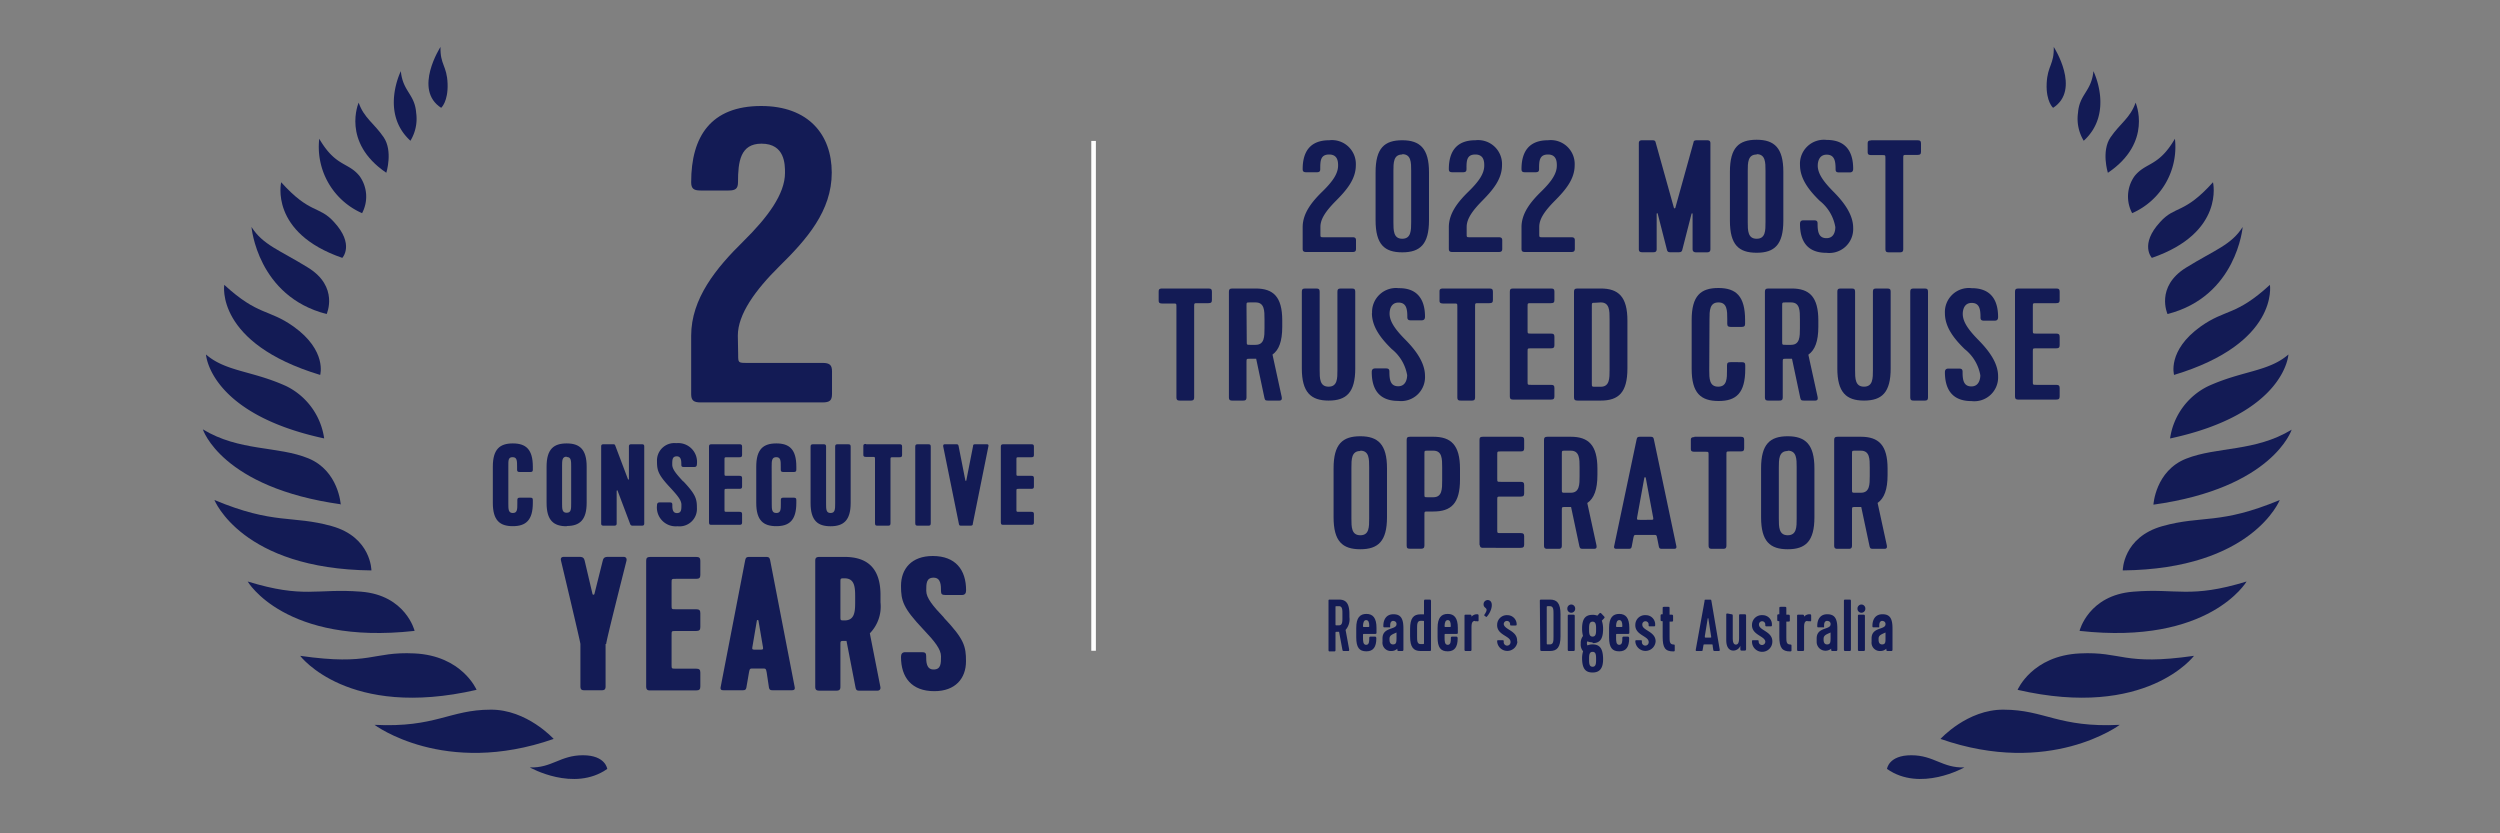 <svg id="Layer_2" data-name="Layer 2" xmlns="http://www.w3.org/2000/svg" width="300" height="100" viewBox="0 0 300 100"><rect x="0" y="0" width="300" height="100" fill="#808080" stroke="none"/><title>Artboard 1</title><path d="M66.44,88.67s-3.22-3.55-7.57-3.51c-4.92,0-6.6,2.19-13.93,1.82,0,0,8.37,6.28,21.5,1.69" fill="#131b55"/><path d="M57.19,82.78s-1.73-4.1-7.46-4.37c-5.11-.25-5.18,1.51-13.71.29,0,0,5.72,7.64,21.17,4.08" fill="#131b55"/><path d="M49.75,75.69S48.69,71.42,43.32,71s-6.81.86-13.6-1.22c0,0,4.46,7.65,20,5.93" fill="#131b55"/><path d="M44.57,68.46s0-4-4.77-5.33S32.93,63,25.73,60c0,0,3.28,8.29,18.84,8.45" fill="#131b55"/><path d="M40.89,60.57S40.66,56.5,37,55s-8.27-.81-12.66-3.48c0,0,2.23,7,16.59,9" fill="#131b55"/><path d="M38.9,52.61a8.28,8.28,0,0,0-4.56-6.28c-4.1-1.86-7.23-1.72-9.62-3.79,0,0,.38,7.1,14.18,10.07" fill="#131b55"/><path d="M38.42,45s.86-2.92-3.2-5.82c-3-2.13-4.22-1.25-8.31-5,0,0-1.13,7,11.51,10.81" fill="#131b55"/><path d="M39.2,37.68s1.5-3.27-2.24-5.57c-3.46-2.14-5.39-2.7-6.78-4.87,0,0,.71,8.32,9,10.44" fill="#131b55"/><path d="M41.08,30.94s1.5-1.59-1-4.3c-1.8-2-2.85-.9-6.34-4.77,0,0-1.44,6.05,7.32,9.07" fill="#131b55"/><path d="M72.87,92.27s-.19-1.64-2.92-1.64-3.73,1.55-6.37,1.46c0,0,5.28,3,9.29.18" fill="#131b55"/><path d="M43.45,25.58a4.23,4.23,0,0,0-.3-4.45c-1.36-1.7-2.86-1.08-4.84-4.48a8.68,8.68,0,0,0,5.14,8.93" fill="#131b55"/><path d="M46.36,20.72s.81-2.59-.32-4.25-2.37-2.32-3-4.15c0,0-2.09,4.74,3.3,8.4" fill="#131b55"/><path d="M49.24,16.91a5.07,5.07,0,0,0,.7-3.37c-.17-2.27-1.6-2.54-1.84-5,0,0-2.51,5,1.14,8.34" fill="#131b55"/><path d="M52.94,12.94s.85-.74.77-2.91-.91-2.26-.85-4.4c0,0-3.31,5.13.08,7.31" fill="#131b55"/><path d="M232.86,88.67s3.22-3.55,7.57-3.51c4.92,0,6.61,2.19,13.94,1.82,0,0-8.37,6.28-21.51,1.69" fill="#131b55"/><path d="M242.11,82.78s1.74-4.1,7.47-4.37c5.1-.25,5.17,1.51,13.7.29,0,0-5.72,7.64-21.17,4.08" fill="#131b55"/><path d="M249.55,75.69S250.61,71.42,256,71c5.22-.43,6.8.86,13.59-1.22,0,0-4.45,7.65-20,5.93" fill="#131b55"/><path d="M254.73,68.46s0-4,4.78-5.33S266.37,63,273.57,60c0,0-3.27,8.29-18.84,8.45" fill="#131b55"/><path d="M258.41,60.57s.23-4.07,3.93-5.53,8.27-.81,12.66-3.48c0,0-2.23,7-16.59,9" fill="#131b55"/><path d="M260.41,52.61A8.28,8.28,0,0,1,265,46.33c4.1-1.86,7.22-1.72,9.61-3.79,0,0-.37,7.1-14.17,10.07" fill="#131b55"/><path d="M260.89,45s-.86-2.92,3.19-5.82c3-2.13,4.23-1.25,8.31-5,0,0,1.14,7-11.5,10.81" fill="#131b55"/><path d="M260.1,37.68s-1.49-3.27,2.24-5.57c3.46-2.14,5.4-2.7,6.78-4.87,0,0-.71,8.32-9,10.44" fill="#131b55"/><path d="M258.22,30.94s-1.5-1.59,1-4.3c1.8-2,2.86-.9,6.34-4.77,0,0,1.44,6.05-7.32,9.07" fill="#131b55"/><path d="M226.44,92.27s.18-1.64,2.91-1.64,3.73,1.55,6.37,1.46c0,0-5.28,3-9.28.18" fill="#131b55"/><path d="M255.86,25.58a4.22,4.22,0,0,1,.29-4.45c1.37-1.7,2.86-1.08,4.84-4.48a8.68,8.68,0,0,1-5.13,8.93" fill="#131b55"/><path d="M252.94,20.72s-.81-2.59.33-4.25,2.37-2.32,3-4.15c0,0,2.1,4.74-3.3,8.4" fill="#131b55"/><path d="M250.06,16.91a5.07,5.07,0,0,1-.7-3.37c.18-2.27,1.61-2.54,1.85-5,0,0,2.5,5-1.15,8.34" fill="#131b55"/><path d="M246.37,12.94s-.86-.74-.77-2.91.91-2.26.85-4.4c0,0,3.31,5.13-.08,7.31" fill="#131b55"/><line x1="131.23" y1="16.91" x2="131.23" y2="78.09" fill="#131b55" stroke="#fff" stroke-miterlimit="10" stroke-width="0.55"/><path d="M158.45,28.09c0,.38,0,.38.43.38h3.42c.32,0,.42.1.42.38v1c0,.29-.1.39-.42.39h-5.55c-.32,0-.43-.1-.43-.39V27.26c0-1.69,1.13-3.07,2.37-4.28s1.88-2.15,1.88-3.11c0-.39,0-1.33-1.07-1.33s-1.07.81-1.07,1.75c0,.28-.1.38-.42.38h-1.26c-.32,0-.43-.1-.43-.38,0-2.08.89-3.46,3.18-3.46a2.87,2.87,0,0,1,3.2,3c0,1.69-1.13,3-2.37,4.25s-1.88,2.19-1.88,3.15Z" fill="#131b55"/><path d="M168.27,30.28c-2.13,0-3.2-.94-3.2-3.85V20.67c0-2.9,1.07-3.84,3.2-3.84s3.21,1,3.21,3.84v5.76c0,2.89-1.07,3.85-3.21,3.85m0-11.74c-1.06,0-1.06,1-1.06,2v6.11c0,1,0,2,1.06,2s1.07-1,1.07-2V20.5c0-1,0-2-1.07-2" fill="#131b55"/><path d="M176,28.09c0,.38,0,.38.43.38h3.41c.32,0,.43.1.43.38v1c0,.29-.11.39-.43.39h-5.55c-.32,0-.43-.1-.43-.39V27.26c0-1.69,1.13-3.07,2.37-4.28s1.88-2.15,1.88-3.11c0-.39,0-1.33-1.07-1.33s-1.06.81-1.06,1.75c0,.28-.11.38-.43.38h-1.26c-.32,0-.43-.1-.43-.38,0-2.08.9-3.46,3.18-3.46a2.87,2.87,0,0,1,3.2,3c0,1.69-1.13,3-2.36,4.25S176,26.28,176,27.24Z" fill="#131b55"/><path d="M184.71,28.09c0,.38,0,.38.43.38h3.41c.32,0,.43.1.43.38v1c0,.29-.11.39-.43.39H183c-.32,0-.42-.1-.42-.39V27.26c0-1.69,1.13-3.07,2.37-4.28s1.87-2.15,1.87-3.11c0-.39,0-1.33-1.06-1.33s-1.07.81-1.07,1.75c0,.28-.11.38-.43.38H183c-.32,0-.42-.1-.42-.38,0-2.08.89-3.46,3.18-3.46a2.87,2.87,0,0,1,3.2,3c0,1.69-1.13,3-2.37,4.25s-1.88,2.19-1.88,3.15Z" fill="#131b55"/><path d="M203.54,30.28c-.26,0-.43-.1-.43-.39V25.67c0-.08-.1-.1-.13,0L201.87,30c-.08.27-.25.27-.53.27h-.83c-.22,0-.39,0-.47-.27l-1.11-4.34c0-.1-.13-.08-.13,0v4.22c0,.29-.11.39-.43.39h-1.28c-.32,0-.43-.1-.43-.39V17.21c0-.28.11-.38.43-.38h1.18c.25,0,.36.06.4.23l2.2,7.88a.09.09,0,0,0,.17,0l2.2-7.92c0-.13.17-.19.41-.19h1.17c.32,0,.43.1.43.38V29.89c0,.29-.13.39-.43.39Z" fill="#131b55"/><path d="M210.8,30.33c-2.14,0-3.21-.94-3.21-3.84V20.61c0-2.9,1.07-3.84,3.21-3.84s3.2,1,3.2,3.84v5.88c0,2.88-1.07,3.84-3.2,3.84m0-11.79c-1.07,0-1.07,1-1.07,2v6.11c0,1,0,2,1.07,2s1.06-1,1.06-2V20.5c0-1,0-2-1.06-2" fill="#131b55"/><path d="M216,19.79a2.87,2.87,0,0,1,3.2-3c2.28,0,3.18,1.39,3.18,3.46,0,.29-.11.44-.43.44h-1.26c-.32,0-.42-.1-.42-.38,0-.95-.11-1.75-1.07-1.75s-1.07.94-1.07,1.32c0,1,.77,2,1.88,3.12s2.37,2.65,2.37,4.34a2.87,2.87,0,0,1-3.2,3c-2.29,0-3.18-1.38-3.18-3.46,0-.28.1-.44.42-.44h1.26c.32,0,.43.1.43.39,0,.94.11,1.75,1.07,1.75s1.06-.95,1.06-1.33a5.11,5.11,0,0,0-1.87-3.15c-1.24-1.21-2.37-2.61-2.37-4.3" fill="#131b55"/><path d="M224.54,16.83h5.55c.32,0,.43.1.43.38v1c0,.29-.11.38-.43.38h-1.28c-.42,0-.42,0-.42.39V29.89c0,.39-.22.39-.43.39h-1.28c-.22,0-.43,0-.43-.39V19c0-.39,0-.39-.4-.39h-1.31c-.42,0-.42-.19-.42-.38v-1c0-.19,0-.38.42-.38" fill="#131b55"/><path d="M139.46,34.62H145c.32,0,.43.09.43.38v1c0,.29-.11.38-.43.38h-1.28c-.42,0-.42,0-.42.39V47.68c0,.39-.22.39-.43.39H141.6c-.21,0-.43,0-.43-.39V36.81c0-.39,0-.39-.4-.39h-1.31c-.42,0-.42-.19-.42-.38V35c0-.19,0-.38.42-.38" fill="#131b55"/><path d="M152.7,42.55l1.11,5.11c.06.31-.09.41-.26.41h-1.34c-.28,0-.41,0-.47-.29l-1-4.73H150c-.42,0-.42,0-.42.39v4.24c0,.39-.22.39-.43.39H147.9c-.22,0-.43,0-.43-.39V35c0-.28.11-.38.43-.38h2.77c2.14,0,3.2,1,3.2,3.84v.75c0,1.75-.4,2.79-1.17,3.34M149.61,41c0,.38,0,.38.42.38h.64c1.07,0,1.07-1,1.07-2V38.29c0-1,0-2-1.07-2H150c-.42,0-.42,0-.42.38Z" fill="#131b55"/><path d="M160.92,34.62h1.28c.32,0,.43.09.43.38v9.22c0,2.89-1.07,3.85-3.2,3.85s-3.21-1-3.21-3.85V35c0-.29.11-.38.43-.38h1.28c.32,0,.43.09.43.38v9.4c0,1,0,2,1.07,2s1.06-1,1.06-2V35c0-.29.11-.38.43-.38" fill="#131b55"/><path d="M164.65,37.58a2.88,2.88,0,0,1,3.21-3C170.14,34.56,171,36,171,38c0,.29-.11.44-.43.44h-1.26c-.32,0-.43-.1-.43-.38,0-.95-.1-1.75-1.06-1.75s-1.07.94-1.07,1.32c0,1,.77,2,1.88,3.12S171,43.42,171,45.11a2.87,2.87,0,0,1-3.21,3c-2.28,0-3.18-1.38-3.18-3.46,0-.28.11-.44.43-.44h1.26c.32,0,.43.1.43.39,0,.94.1,1.75,1.06,1.75s1.07-1,1.07-1.33A5.13,5.13,0,0,0,167,41.88c-1.23-1.21-2.37-2.61-2.37-4.3" fill="#131b55"/><path d="M173.17,34.62h5.55c.32,0,.43.09.43.38v1c0,.29-.11.38-.43.38h-1.28c-.43,0-.43,0-.43.39V47.68c0,.39-.21.39-.42.39h-1.28c-.22,0-.43,0-.43-.39V36.81c0-.39,0-.39-.41-.39h-1.3c-.43,0-.43-.19-.43-.38V35c0-.19,0-.38.43-.38" fill="#131b55"/><path d="M181.18,47.68V35c0-.29.1-.38.42-.38h4.51c.32,0,.42.09.42.38v1c0,.29-.1.38-.42.38h-2.37c-.43,0-.43,0-.43.39v2.88c0,.38,0,.38.43.38h2.37c.32,0,.42.1.42.39v1c0,.28-.1.38-.42.38h-2.37c-.43,0-.43,0-.43.38v3.62c0,.38,0,.38.43.38h2.37c.32,0,.42.1.42.38v1c0,.29-.1.39-.42.39H181.6c-.21,0-.42,0-.42-.39" fill="#131b55"/><path d="M188.88,35c0-.28.11-.38.43-.38h2.78c2.13,0,3.2,1,3.2,3.84v5.76c0,2.89-1.07,3.85-3.2,3.85h-2.78c-.32,0-.43-.1-.43-.39Zm2.57,1.33c-.43,0-.43,0-.43.38V46c0,.41,0,.41.43.41h.64c1.06,0,1.06-1,1.06-2V38.29c0-1,0-2-1.06-2Z" fill="#131b55"/><path d="M205.11,44.4c0,1,0,2,1.07,2s1.06-1,1.06-2v-.56c0-.29.11-.38.43-.38H209c.32,0,.43.09.43.38v.44c0,2.88-1.07,3.84-3.2,3.84S203,47.18,203,44.28V38.4c0-2.9,1.07-3.84,3.21-3.84s3.2,1,3.2,3.84v.45c0,.28-.11.38-.43.38h-1.28c-.32,0-.43-.1-.43-.38v-.56c0-1,0-2-1.06-2s-1.07,1-1.07,2Z" fill="#131b55"/><path d="M217,42.55l1.12,5.11c.06.31-.09.41-.26.41h-1.35c-.27,0-.4,0-.47-.29l-1-4.73h-.68c-.43,0-.43,0-.43.39v4.24c0,.39-.21.39-.43.39h-1.28c-.21,0-.43,0-.43-.39V35c0-.28.11-.38.43-.38h2.78c2.13,0,3.2,1,3.2,3.84v.75c0,1.75-.41,2.79-1.18,3.34M213.86,41c0,.38,0,.38.43.38h.64c1.06,0,1.06-1,1.06-2V38.29c0-1,0-2-1.06-2h-.64c-.43,0-.43,0-.43.38Z" fill="#131b55"/><path d="M225.17,34.62h1.28c.33,0,.43.09.43.38v9.22c0,2.89-1.06,3.85-3.2,3.85s-3.2-1-3.2-3.85V35c0-.29.1-.38.42-.38h1.29c.32,0,.42.09.42.38v9.4c0,1,0,2,1.07,2s1.07-1,1.07-2V35c0-.29.1-.38.42-.38" fill="#131b55"/><path d="M229.23,47.68V35c0-.29.11-.38.43-.38h1.28c.32,0,.42.09.42.38V47.68c0,.39-.21.39-.42.39h-1.28c-.22,0-.43,0-.43-.39" fill="#131b55"/><path d="M233.39,37.58a2.88,2.88,0,0,1,3.21-3c2.28,0,3.17,1.39,3.17,3.46,0,.29-.1.44-.42.44h-1.26c-.32,0-.43-.1-.43-.38,0-.95-.1-1.75-1.06-1.75s-1.07.94-1.07,1.32c0,1,.77,2,1.87,3.12s2.37,2.65,2.37,4.34a2.86,2.86,0,0,1-3.2,3c-2.28,0-3.18-1.38-3.18-3.46,0-.28.11-.44.43-.44h1.26c.32,0,.43.1.43.39,0,.94.1,1.75,1.06,1.75s1.07-1,1.07-1.33a5.13,5.13,0,0,0-1.88-3.15c-1.24-1.21-2.37-2.61-2.37-4.3" fill="#131b55"/><path d="M241.8,47.68V35c0-.29.11-.38.43-.38h4.5c.32,0,.43.09.43.38v1c0,.29-.11.38-.43.38h-2.36c-.43,0-.43,0-.43.39v2.88c0,.38,0,.38.43.38h2.36c.32,0,.43.1.43.39v1c0,.28-.11.38-.43.38h-2.36c-.43,0-.43,0-.43.38v3.62c0,.38,0,.38.43.38h2.36c.32,0,.43.1.43.38v1c0,.29-.11.39-.43.39h-4.5c-.21,0-.43,0-.43-.39" fill="#131b55"/><path d="M163.24,65.91c-2.14,0-3.21-.94-3.21-3.84V56.19c0-2.9,1.07-3.84,3.21-3.84s3.2,1,3.2,3.84v5.88c0,2.88-1.07,3.84-3.2,3.84m0-11.79c-1.07,0-1.07,1-1.07,2v6.11c0,1,0,2,1.07,2s1.06-1,1.06-2V56.08c0-1,0-2-1.06-2" fill="#131b55"/><path d="M172,61.38h-.64c-.43,0-.43,0-.43.38v3.71c0,.29-.13.38-.43.38h-1.28c-.34,0-.42-.09-.42-.38V52.79c0-.29.1-.38.42-.38H172c2.13,0,3.2,1,3.2,3.84v1.31c0,2.86-1.07,3.82-3.2,3.82m-1.07-2.06c0,.35,0,.35.43.35H172c1.06,0,1.06-1,1.06-2V56.08c0-1,0-2-1.06-2h-.64c-.43,0-.43,0-.43.38Z" fill="#131b55"/><path d="M177.54,65.47V52.79c0-.29.1-.38.42-.38h4.51c.32,0,.43.09.43.38v1c0,.29-.11.38-.43.38H180.1c-.43,0-.43,0-.43.39v2.88c0,.38,0,.38.43.38h2.37c.32,0,.43.1.43.39v1c0,.28-.11.38-.43.38H180.1c-.43,0-.43,0-.43.38v3.62c0,.38,0,.38.43.38h2.37c.32,0,.43.1.43.38v1c0,.29-.11.39-.43.39H178c-.21,0-.42,0-.42-.39" fill="#131b55"/><path d="M190.47,60.34l1.11,5.11c.07.31-.08.41-.25.41H190c-.27,0-.4,0-.47-.29l-1-4.73h-.68c-.43,0-.43,0-.43.39v4.24c0,.39-.21.39-.43.39h-1.28c-.21,0-.43,0-.43-.39V52.79c0-.28.11-.38.43-.38h2.78c2.13,0,3.2,1,3.2,3.84V57c0,1.75-.41,2.79-1.18,3.34m-3.09-1.59c0,.38,0,.38.43.38h.64c1.06,0,1.06-1,1.06-2V56.08c0-1,0-2-1.06-2h-.64c-.43,0-.43,0-.43.38Z" fill="#131b55"/><path d="M199.53,65.86c-.28,0-.41,0-.47-.29l-.2-1c-.08-.38-.08-.38-.47-.38h-1.9c-.42,0-.4,0-.49.38l-.19,1c-.06.29-.19.29-.47.29h-1.28c-.21,0-.43,0-.36-.33l2.69-12.78c.06-.28.13-.34.47-.34H198c.34,0,.41.06.47.34l2.69,12.78c.06.33-.15.33-.36.33ZM196.47,62c-.06.38-.06.38.37.38H198c.43,0,.43,0,.36-.38l-.87-4.67a.09.09,0,0,0-.17,0Z" fill="#131b55"/><path d="M203.33,52.41h5.54c.32,0,.43.09.43.38v1c0,.29-.11.38-.43.38h-1.28c-.42,0-.42,0-.42.39V65.47c0,.39-.22.39-.43.39h-1.28c-.21,0-.43,0-.43-.39V54.6c0-.39,0-.39-.4-.39h-1.3c-.43,0-.43-.19-.43-.38v-1c0-.19,0-.38.43-.38" fill="#131b55"/><path d="M214.53,65.91c-2.13,0-3.2-.94-3.2-3.84V56.19c0-2.9,1.07-3.84,3.2-3.84s3.2,1,3.2,3.84v5.88c0,2.88-1.06,3.84-3.2,3.84m0-11.79c-1.07,0-1.07,1-1.07,2v6.11c0,1,0,2,1.07,2s1.07-1,1.07-2V56.08c0-1,0-2-1.07-2" fill="#131b55"/><path d="M225.31,60.34l1.11,5.11c.07.31-.08.41-.25.41h-1.35c-.28,0-.4,0-.47-.29l-1-4.73h-.69c-.42,0-.42,0-.42.39v4.24c0,.39-.22.39-.43.39h-1.28c-.21,0-.43,0-.43-.39V52.79c0-.28.11-.38.43-.38h2.77c2.14,0,3.21,1,3.21,3.84V57c0,1.75-.41,2.79-1.18,3.34m-3.09-1.59c0,.38,0,.38.42.38h.64c1.07,0,1.07-1,1.07-2V56.08c0-1,0-2-1.07-2h-.64c-.42,0-.42,0-.42.38Z" fill="#131b55"/><path d="M161.47,75.59l.43,2.34c0,.14,0,.19-.1.19h-.52c-.11,0-.16,0-.19-.14l-.4-2.16h-.27c-.16,0-.16,0-.16.17v2c0,.18-.09.18-.17.18h-.5c-.09,0-.17,0-.17-.18V72.13c0-.13,0-.18.17-.18h1.08c.84,0,1.26.44,1.26,1.76v.35a1.92,1.92,0,0,1-.46,1.53m-1.21-.73c0,.18,0,.18.16.18h.25c.42,0,.42-.45.42-.9v-.5c0-.45,0-.9-.42-.9h-.25c-.16,0-.16,0-.16.17Z" fill="#131b55"/><path d="M163.73,76.07c-.17,0-.17,0-.17.17v.24c0,.44,0,.9.38.9s.37-.48.37-.77c0-.13,0-.22.17-.22H165c.12,0,.16.09.16.22,0,1-.35,1.55-1.19,1.55s-1.22-.44-1.22-1.68V75.35c0-1.24.46-1.68,1.22-1.68s1.21.46,1.21,1.68v.54c0,.13,0,.18-.17.18Zm-.17-1c0,.17,0,.17.17.17h.42c.16,0,.16,0,.16-.17,0-.34-.08-.66-.37-.66s-.36.33-.38.66" fill="#131b55"/><path d="M167.22,74.5c-.38,0-.4.38-.4.61s0,.17-.16.17h-.49c-.13,0-.17,0-.17-.17,0-.76.36-1.4,1.2-1.4s1.21.44,1.21,1.69v2.54c0,.18-.08.18-.16.18h-.41c-.08,0-.16,0-.16-.18v-.1a1,1,0,0,1-.71.28A1,1,0,0,1,165.9,77v-.39c0-1.4,1.68-1,1.68-1.7a.35.35,0,0,0-.36-.39m.36,2.14V75.9c-.45.21-.84.31-.84.75v.09c0,.14,0,.59.42.59s.41-.32.42-.69" fill="#131b55"/><path d="M171.55,78.12h-1.09c-.83,0-1.25-.44-1.25-1.76v-.88c0-1.32.42-1.76,1.25-1.76h.42V72.13c0-.18.08-.18.17-.18h.5c.08,0,.17,0,.17.18v5.81c0,.13,0,.18-.17.18m-.67-3.53c0-.09,0-.09-.17-.09h-.25c-.41,0-.41.45-.41.9v1c0,.45,0,.89.41.89h.25c.17,0,.17,0,.17-.17Z" fill="#131b55"/><path d="M173.52,76.07c-.17,0-.17,0-.17.17v.24c0,.44,0,.9.38.9s.37-.48.37-.77c0-.13,0-.22.17-.22h.48c.13,0,.17.09.17.22,0,1-.35,1.55-1.19,1.55s-1.22-.44-1.22-1.68V75.35c0-1.24.46-1.68,1.22-1.68s1.21.46,1.21,1.68v.54c0,.13,0,.18-.17.18Zm-.17-1c0,.17,0,.17.17.17h.41c.16,0,.17,0,.16-.17,0-.34-.07-.66-.36-.66s-.36.33-.38.66" fill="#131b55"/><path d="M177,74.51c-.42,0-.42.45-.42.9v2.53c0,.18-.08.18-.17.18h-.5c-.08,0-.17,0-.17-.18v-4c0-.13,0-.18.17-.18h.5c.13,0,.17.05.17.18V74a.88.88,0,0,1,.6-.29h.09c.12,0,.16.05.16.18v.49c0,.13,0,.21-.16.17a1.23,1.23,0,0,0-.27,0" fill="#131b55"/><path d="M178.48,72c.82,0,.62,1.25-.06,2,0,0-.06.07-.12,0l-.17-.13s-.06,0,0-.11c.64-.94-.1-.65-.1-1.24a.49.49,0,0,1,.47-.51" fill="#131b55"/><path d="M182.09,77a1.22,1.22,0,0,1-2.43,0c0-.14,0-.18.16-.18h.46c.13,0,.16,0,.17.18a.41.41,0,1,0,.81,0c0-.7-1.69-.79-1.6-2.07a1.16,1.16,0,0,1,1.24-1.11A1.11,1.11,0,0,1,182,74.89c0,.13,0,.17-.16.17h-.47c-.12,0-.15,0-.16-.17a.38.38,0,1,0-.76,0c.06.69,1.69.79,1.6,2.07" fill="#131b55"/><path d="M184.78,72.13c0-.13,0-.18.17-.18H186c.84,0,1.26.44,1.26,1.76v2.65c0,1.32-.42,1.76-1.26,1.76H185c-.13,0-.17-.05-.17-.18Zm1,.61c-.17,0-.17,0-.17.17v4.24c0,.18,0,.18.17.18H186c.42,0,.42-.45.42-.9V73.64c0-.45,0-.9-.42-.9Z" fill="#131b55"/><path d="M188.55,72.54a.48.48,0,0,1,.47.5.47.47,0,0,1-.47.49.47.47,0,0,1-.47-.49.48.48,0,0,1,.47-.5m-.42,5.4v-4c0-.13,0-.18.17-.18h.5c.13,0,.17.05.17.18v4c0,.18-.09.18-.17.18h-.5c-.09,0-.17,0-.17-.18" fill="#131b55"/><path d="M191.11,77.08a1.46,1.46,0,0,1-.62-.12.43.43,0,0,0-.06.24.44.44,0,0,0,.07.25,1.41,1.41,0,0,1,.61-.12c.81,0,1.23.43,1.26,1.67s-.44,1.7-1.26,1.7-1.24-.42-1.26-1.67v0a3,3,0,0,1,.12-.88,1.24,1.24,0,0,1-.28-.92,1.34,1.34,0,0,1,.27-.91,3.44,3.44,0,0,1-.11-.88v0c0-1.25.44-1.66,1.26-1.66a1.42,1.42,0,0,1,.57.1l.24-.26c.09-.09.14-.09.24,0l.32.34c.09.09.09.15,0,.25l-.26.27a3.07,3.07,0,0,1,.15,1c0,1.28-.44,1.7-1.26,1.7m0-2.58c-.42,0-.42.46-.42.9s0,.89.42.89.42-.44.42-.89,0-.9-.42-.9m0,3.62c-.42,0-.42.45-.42.89s0,.9.42.9.42-.45.42-.9,0-.89-.42-.89" fill="#131b55"/><path d="M194.1,76.07c-.17,0-.17,0-.17.17v.24c0,.44,0,.9.38.9s.37-.48.37-.77c0-.13,0-.22.17-.22h.49c.12,0,.16.09.16.22,0,1-.35,1.55-1.19,1.55s-1.22-.44-1.22-1.68V75.35c0-1.24.46-1.68,1.22-1.68s1.21.46,1.21,1.68v.54c0,.13,0,.18-.17.18Zm-.17-1c0,.17,0,.17.17.17h.42c.16,0,.16,0,.16-.17,0-.34-.08-.66-.37-.66s-.36.33-.38.66" fill="#131b55"/><path d="M198.67,77a1.22,1.22,0,0,1-2.43,0c0-.14,0-.18.17-.18h.46c.12,0,.15,0,.16.18a.41.41,0,1,0,.81,0c-.05-.7-1.69-.79-1.6-2.07a1.16,1.16,0,0,1,1.25-1.11,1.11,1.11,0,0,1,1.13,1.17c0,.13,0,.17-.16.17H198c-.13,0-.16,0-.17-.17a.38.38,0,1,0-.75,0c0,.69,1.68.79,1.59,2.07" fill="#131b55"/><path d="M199.43,73.71h.09V73c0-.13,0-.18.16-.18h.51c.12,0,.16,0,.16.18v.76h.26c.12,0,.16.05.16.18v.48c0,.13,0,.17-.16.17h-.26v1.83c0,.54,0,.91.46.92.12,0,.16,0,.16.17v.48c0,.13,0,.18-.16.18-1,0-1.29-.44-1.29-1.76V74.54h-.09c-.16,0-.16-.09-.16-.17v-.48c0-.09,0-.18.16-.18" fill="#131b55"/><path d="M205.78,78.12c-.11,0-.16,0-.19-.14l-.07-.47c0-.18,0-.18-.19-.18h-.74c-.17,0-.16,0-.19.18l-.08.47c0,.14-.08.14-.18.14h-.51c-.08,0-.16,0-.14-.15l1.06-5.86c0-.13,0-.15.18-.15h.45c.14,0,.16,0,.19.15l1,5.86c0,.15-.06.15-.14.15Zm-1.2-1.79c0,.18,0,.18.14.18h.47c.17,0,.17,0,.14-.18L205,74.19a0,0,0,0,0-.07,0Z" fill="#131b55"/><path d="M207.77,73.71c.12,0,.16.05.16.18v2.56c0,.36,0,.9.38.9s.38-.54.38-.9V73.89c0-.13,0-.18.17-.18h.5c.12,0,.17.05.17.18v4c0,.13-.05.18-.17.18H209c-.12,0-.16-.05-.16-.18v-.39a.91.91,0,0,1-.84.57c-.12,0-.85,0-.85-1.27v-3c0-.13,0-.18.16-.18Z" fill="#131b55"/><path d="M212.68,77a1.22,1.22,0,0,1-2.44,0c0-.14,0-.18.17-.18h.46c.13,0,.16,0,.17.18a.4.4,0,1,0,.8,0c-.05-.7-1.68-.79-1.6-2.07a1.17,1.17,0,0,1,1.25-1.11,1.11,1.11,0,0,1,1.14,1.17c0,.13,0,.17-.17.17H212c-.12,0-.16,0-.17-.17a.38.38,0,1,0-.75,0c.06.69,1.68.79,1.6,2.07" fill="#131b55"/><path d="M213.44,73.71h.08V73c0-.13,0-.18.17-.18h.5c.13,0,.17,0,.17.18v.76h.25c.13,0,.17.05.17.18v.48c0,.13,0,.17-.17.17h-.25v1.83c0,.54,0,.91.45.92.13,0,.17,0,.17.17v.48c0,.13,0,.18-.17.18-.95,0-1.29-.44-1.29-1.76V74.54h-.08c-.17,0-.17-.09-.17-.17v-.48c0-.09,0-.18.17-.18" fill="#131b55"/><path d="M216.9,74.51c-.41,0-.41.45-.41.9v2.53c0,.18-.09.18-.17.18h-.5c-.09,0-.17,0-.17-.18v-4c0-.13,0-.18.17-.18h.5c.12,0,.17.05.17.18V74a.87.87,0,0,1,.6-.29h.08c.13,0,.17.05.17.18v.49c0,.13,0,.21-.17.17a1.09,1.09,0,0,0-.27,0" fill="#131b55"/><path d="M219.29,74.5c-.39,0-.4.38-.4.61s0,.17-.17.17h-.49c-.12,0-.16,0-.16-.17,0-.76.35-1.4,1.19-1.4s1.22.44,1.22,1.69v2.54c0,.18-.09.18-.17.18h-.4c-.09,0-.17,0-.17-.18v-.1A1.06,1.06,0,0,1,218,77v-.39c0-1.4,1.67-1,1.67-1.7a.35.35,0,0,0-.35-.39m.35,2.14V75.9c-.45.21-.84.31-.84.75v.09c0,.14,0,.59.42.59s.41-.32.42-.69" fill="#131b55"/><path d="M221.27,77.94V72.13c0-.13,0-.18.17-.18h.5c.12,0,.17,0,.17.18v5.81c0,.18-.09.18-.17.18h-.5c-.09,0-.17,0-.17-.18" fill="#131b55"/><path d="M223.37,72.54a.48.48,0,0,1,.47.5.47.47,0,0,1-.47.49.47.47,0,0,1-.47-.49.48.48,0,0,1,.47-.5m-.42,5.4v-4c0-.13,0-.18.17-.18h.5c.13,0,.17.05.17.18v4c0,.18-.09.18-.17.18h-.5c-.08,0-.17,0-.17-.18" fill="#131b55"/><path d="M225.91,74.5c-.38,0-.4.38-.4.61s0,.17-.17.17h-.48c-.13,0-.17,0-.17-.17,0-.76.35-1.4,1.2-1.4s1.21.44,1.21,1.69v2.54c0,.18-.08.18-.16.18h-.41c-.08,0-.17,0-.17-.18v-.1a1,1,0,0,1-.71.28A1,1,0,0,1,224.59,77v-.39c0-1.4,1.67-1,1.67-1.7a.35.35,0,0,0-.35-.39m.35,2.14V75.9c-.45.21-.83.31-.83.75v.09c0,.14,0,.59.42.59s.41-.32.41-.69" fill="#131b55"/><path d="M61,60.42c0,.69,0,1.14.54,1.14s.54-.45.54-1.14V60c0-.21.08-.28.31-.28h1.25c.23,0,.3.07.3.28v.35c0,2.09-.85,2.79-2.4,2.79s-2.4-.68-2.4-2.79V56c0-2.11.85-2.79,2.4-2.79s2.4.69,2.4,2.79v.36c0,.21-.07.28-.3.28H62.36c-.23,0-.31-.07-.31-.28V56c0-.7,0-1.14-.54-1.14S61,55.26,61,56Z" fill="#131b55"/><path d="M68,63.15c-1.55,0-2.41-.68-2.41-2.79V56c0-2.11.86-2.79,2.41-2.79s2.4.7,2.4,2.79v4.33c0,2.09-.85,2.79-2.4,2.79m0-8.32c-.55,0-.55.45-.55,1.16v4.42c0,.7,0,1.15.55,1.15s.54-.45.54-1.15V56c0-.71,0-1.16-.54-1.16" fill="#131b55"/><path d="M75.63,62.91l-1.51-4c0-.1-.12-.07-.12,0V62.8c0,.21-.08.28-.31.28H72.45c-.24,0-.31-.07-.31-.28V53.59c0-.21.07-.28.31-.28h1.08c.17,0,.25,0,.31.18l1.51,4c0,.08.12.07.12,0V53.59c0-.21.08-.28.31-.28H77c.24,0,.31.07.31.28V62.8c0,.21-.07.28-.31.28H75.94a.29.29,0,0,1-.31-.17" fill="#131b55"/><path d="M82,57.76c1.49,1.58,1.63,2.1,1.63,3.2a2.09,2.09,0,0,1-2.33,2.19,2.26,2.26,0,0,1-2.46-2.51c0-.21.08-.35.31-.35h1.22c.24,0,.31.07.31.28,0,.42,0,1,.55,1s.54-.45.54-1-.47-1.1-1.29-2c-1.49-1.58-1.64-2.1-1.64-3.2a2.09,2.09,0,0,1,2.32-2.19,2.26,2.26,0,0,1,2.47,2.51c0,.21-.08.35-.31.35H82.06c-.23,0-.3-.07-.3-.28,0-.42,0-1-.55-1s-.54.45-.54,1,.48,1.11,1.3,2" fill="#131b55"/><path d="M85.08,62.8V53.59c0-.21.07-.28.31-.28h3.35c.23,0,.31.07.31.28v1c0,.21-.08.28-.31.28H87.25c-.31,0-.31,0-.31.28v1.68c0,.27,0,.27.31.27h1.49c.23,0,.31.07.31.28v1c0,.21-.08.28-.31.28H87.25c-.31,0-.31,0-.31.28v2.2c0,.28,0,.28.31.28h1.49c.23,0,.31.07.31.28v1c0,.21-.08.28-.31.28H85.39c-.16,0-.31,0-.31-.28" fill="#131b55"/><path d="M92.61,60.42c0,.69,0,1.14.55,1.14s.54-.45.54-1.14V60c0-.21.08-.28.31-.28h1.24c.23,0,.31.07.31.28v.35c0,2.09-.85,2.79-2.4,2.79s-2.41-.68-2.41-2.79V56c0-2.11.86-2.79,2.41-2.79s2.4.69,2.4,2.79v.36c0,.21-.08.28-.31.28H94c-.23,0-.31-.07-.31-.28V56c0-.7,0-1.14-.54-1.14s-.55.44-.55,1.14Z" fill="#131b55"/><path d="M100.53,53.31h1.24c.23,0,.31.07.31.28v6.77c0,2.09-.86,2.79-2.41,2.79s-2.4-.68-2.4-2.79V53.59c0-.21.08-.28.31-.28h1.24c.23,0,.31.07.31.28v6.83c0,.69,0,1.14.54,1.14s.55-.45.55-1.14V53.59c0-.21.07-.28.31-.28" fill="#131b55"/><path d="M103.94,53.31h4c.24,0,.31.07.31.28v1c0,.21-.07.28-.31.28h-.77c-.31,0-.31,0-.31.28V62.8c0,.28-.16.28-.31.28h-1.24c-.16,0-.31,0-.31-.28V55.11c0-.28,0-.28-.3-.28h-.79c-.31,0-.31-.14-.31-.28v-1c0-.14,0-.28.31-.28" fill="#131b55"/><path d="M109.83,62.8V53.59c0-.21.08-.28.32-.28h1.24c.23,0,.3.07.3.28V62.8c0,.28-.15.28-.3.28h-1.24c-.16,0-.32,0-.32-.28" fill="#131b55"/><path d="M118.35,53.31c.15,0,.31,0,.26.24l-1.87,9.28c0,.21-.09.25-.34.25h-1c-.24,0-.29,0-.34-.25l-1.88-9.28c0-.24.11-.24.27-.24h1.24c.2,0,.29,0,.34.21l.81,4.12a.06.06,0,0,0,.12,0l.81-4.12c0-.21.14-.21.34-.21Z" fill="#131b55"/><path d="M120.1,62.8V53.59c0-.21.08-.28.31-.28h3.35c.24,0,.31.07.31.28v1c0,.21-.07.28-.31.28h-1.48c-.31,0-.31,0-.31.28v1.68c0,.27,0,.27.31.27h1.48c.24,0,.31.07.31.28v1c0,.21-.07.28-.31.28h-1.48c-.31,0-.31,0-.31.28v2.2c0,.28,0,.28.31.28h1.48c.24,0,.31.07.31.28v1c0,.21-.07.28-.31.28h-3.35c-.15,0-.31,0-.31-.28" fill="#131b55"/><path d="M72.67,77.28v5.09c0,.46-.26.46-.51.46h-2c-.25,0-.51,0-.51-.46V77.28c0-.23-2.33-10-2.33-10-.06-.27,0-.46.38-.46h1.75c.51,0,.61.12.71.46l.94,4a.12.12,0,0,0,.23,0l1-4c.1-.34.2-.46.71-.46h1.76c.32,0,.43.19.38.46-.54,2.15-2.44,9.64-2.44,10" fill="#131b55"/><path d="M77.54,82.37V67.29c0-.34.13-.46.51-.46h5.48c.38,0,.51.12.51.46V69c0,.34-.13.46-.51.46H81.1c-.51,0-.51,0-.51.46v2.74c0,.45,0,.45.51.45h2.43c.38,0,.51.12.51.46v1.69c0,.34-.13.46-.51.46H81.1c-.51,0-.51,0-.51.46v3.61c0,.45,0,.45.51.45h2.43c.38,0,.51.12.51.46v1.69c0,.34-.13.46-.51.46H78.05c-.25,0-.51,0-.51-.46" fill="#131b55"/><path d="M92.82,82.83c-.33,0-.48,0-.55-.35L92,80.68c-.1-.46-.1-.46-.56-.46h-1c-.46,0-.46,0-.56.46l-.31,1.8c-.07.35-.22.35-.55.35H86.91c-.26,0-.51,0-.43-.39l2.94-15.2c.08-.34.15-.41.56-.41h1.88c.41,0,.48.07.56.41l2.94,15.2c.08.39-.18.39-.43.39ZM90.31,77.5c-.08.46-.08.46.43.46h.36c.51,0,.51,0,.43-.46l-.51-3a.1.1,0,0,0-.2,0Z" fill="#131b55"/><path d="M104.38,76l1.26,6.4c.08.36-.15.48-.35.48h-2.06c-.33,0-.48,0-.56-.35l-1.09-5.62h-.23c-.5,0-.5,0-.5.46v5.05c0,.34-.13.46-.51.46h-2c-.38,0-.51-.12-.51-.46V67.29c0-.34.13-.46.51-.46h3c2.54,0,4.32,1.15,4.32,4.57v.89A4.6,4.6,0,0,1,104.38,76m-3.53-2c0,.45,0,.45.5.45,1.27,0,1.27-1.16,1.27-2.33v-.38c0-1.17,0-2.34-1.27-2.34-.5,0-.5,0-.5.46Z" fill="#131b55"/><path d="M113.26,74.12c2.44,2.58,2.66,3.43,2.66,5.23,0,2.06-1.27,3.59-3.8,3.59-2.72,0-4-1.64-4-4.11,0-.34.13-.57.51-.57h2c.38,0,.51.11.51.45,0,.69,0,1.63.89,1.63s.89-.73.89-1.58-.76-1.8-2.11-3.22c-2.44-2.58-2.69-3.43-2.69-5.23,0-2.06,1.27-3.59,3.81-3.59,2.72,0,4,1.64,4,4.11,0,.34-.12.57-.5.57h-2c-.38,0-.51-.11-.51-.45,0-.69,0-1.63-.89-1.63s-.88.73-.88,1.58.78,1.8,2.13,3.22" fill="#131b55"/><path d="M88.58,42.55c0,1,0,1,1.13,1h9c.85,0,1.13.26,1.13,1v2.74c0,.76-.28,1-1.13,1H84.06c-.84,0-1.12-.26-1.12-1v-7c0-4.47,3-8.13,6.26-11.33,2.93-2.89,5-5.68,5-8.22,0-1,0-3.5-2.82-3.5-2.53,0-2.82,2.13-2.82,4.62,0,.76-.28,1-1.12,1H84.06c-.84,0-1.12-.25-1.12-1,0-5.49,2.37-9.14,8.4-9.14,5.64,0,8.47,3.4,8.47,8s-3,8-6.27,11.22c-2.93,2.89-5,5.79-5,8.33Z" fill="#131b55"/></svg>
